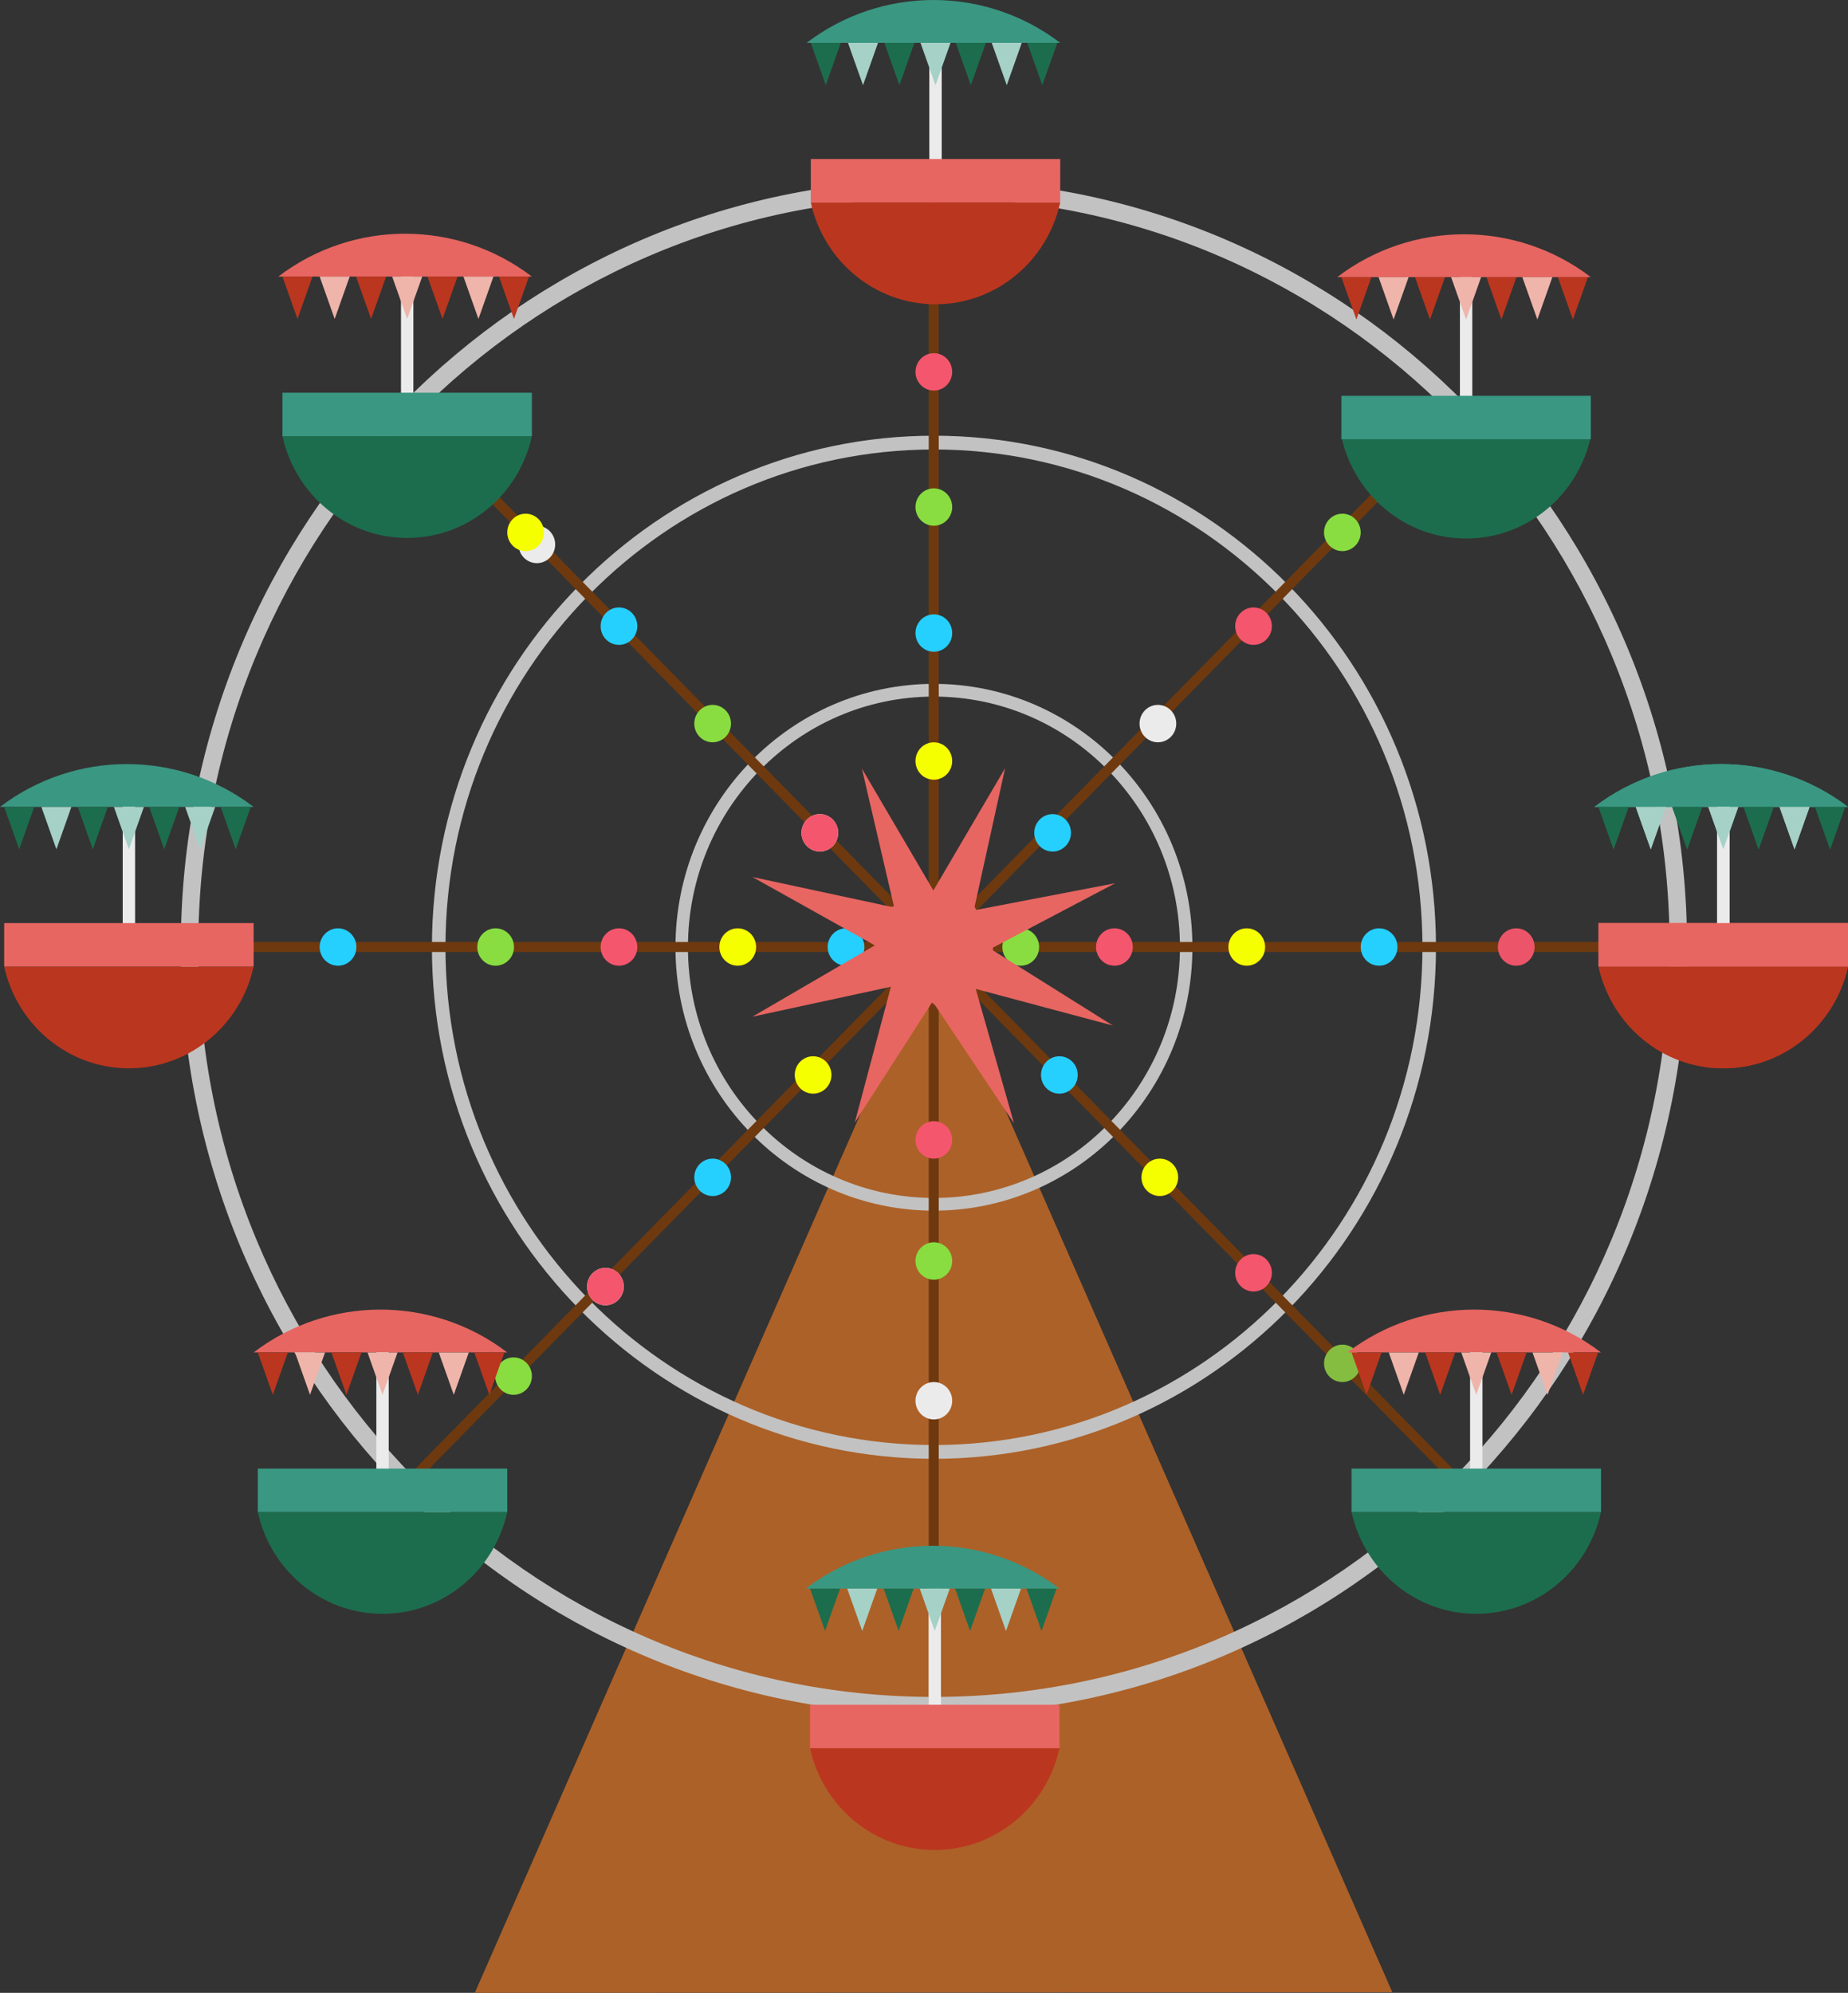 <?xml version="1.0" encoding="UTF-8" standalone="no"?>
<svg
   xmlns:dc="http://purl.org/dc/elements/1.1/"
   xmlns:cc="http://creativecommons.org/ns#"
   xmlns:rdf="http://www.w3.org/1999/02/22-rdf-syntax-ns#"
   xmlns:svg="http://www.w3.org/2000/svg"
   xmlns="http://www.w3.org/2000/svg"
   xml:space="preserve"
   enable-background="new 0 0 200 200"
   viewBox="0 0 184.415 198.857"
   height="198.857"
   width="184.415"
   y="0px"
   x="0px"
   id="Ebene_1"
   version="1.1"><rect x="0" y="0" width="184.415" height="198.857" fill="#333333" stroke="none"/><defs
   id="defs293" />
<polygon
   transform="translate(0,-0.478)"
   style="clip-rule:evenodd;fill:#ac6128;fill-rule:evenodd"
   id="polygon2"
   points="47.38,199.335 93.177,94.977 138.947,199.28 " />
<path
   style="clip-rule:evenodd;fill:#c2c2c2;fill-rule:evenodd"
   id="path4"
   d="m 93.201,19.72 c 40.517,0 73.413,33.518 73.413,74.804 0,41.285 -32.896,74.805 -73.413,74.805 -40.518,0 -73.414,-33.52 -73.414,-74.805 0,-41.287 32.896,-74.804 73.414,-74.804 z m 0,-1.777 c 41.478,0 75.156,34.314 75.156,76.581 0,42.267 -33.678,76.582 -75.156,76.582 -41.479,0 -75.158,-34.315 -75.158,-76.582 0,-42.267 33.678,-76.581 75.158,-76.581 z" />
<path
   style="clip-rule:evenodd;fill:#c2c2c2;fill-rule:evenodd"
   id="path6"
   d="m 93.201,44.852 c 26.902,0 48.747,22.256 48.747,49.67 0,27.414 -21.845,49.672 -48.747,49.672 -26.905,0 -48.748,-22.258 -48.748,-49.672 0,-27.414 21.843,-49.67 48.748,-49.67 z m 0,-1.375 c 27.647,0 50.097,22.872 50.097,51.045 0,28.172 -22.45,51.046 -50.097,51.046 -27.649,0 -50.098,-22.874 -50.098,-51.046 0,-28.173 22.448,-51.045 50.098,-51.045 z" />
<path
   style="clip-rule:evenodd;fill:#c2c2c2;fill-rule:evenodd"
   id="path8"
   d="m 93.201,69.51 c 13.548,0 24.548,11.208 24.548,25.014 0,13.806 -11,25.015 -24.548,25.015 -13.549,0 -24.549,-11.209 -24.549,-25.015 0,-13.806 11,-25.014 24.549,-25.014 z m 0,-1.27 c 14.234,0 25.793,11.777 25.793,26.283 0,14.507 -11.56,26.283 -25.793,26.283 -14.235,0 -25.795,-11.776 -25.795,-26.283 -0.001,-14.505 11.56,-26.283 25.795,-26.283 z" />
<polyline
   transform="translate(0,-0.478)"
   style="fill:none;stroke:#6e390f;stroke-linecap:round;stroke-linejoin:round;stroke-miterlimit:10"
   id="polyline10"
   points="  145.827,41.353 93.201,94.977 40.55,41.329 "
   stroke-miterlimit="10" />
<polyline
   transform="translate(0,-0.478)"
   style="fill:none;stroke:#6e390f;stroke-linecap:round;stroke-linejoin:round;stroke-miterlimit:10"
   id="polyline12"
   points="  145.827,148.625 93.201,95.001 40.55,148.65 "
   stroke-miterlimit="10" />
<line
   style="fill:none;stroke:#6e390f;stroke-linecap:round;stroke-linejoin:round;stroke-miterlimit:10"
   id="line14"
   y2="94.498"
   x2="168.404"
   y1="94.498"
   x1="17.996"
   stroke-miterlimit="10" />
<line
   style="fill:none;stroke:#6e390f;stroke-linecap:round;stroke-linejoin:round;stroke-miterlimit:10"
   id="line16"
   y2="171.153"
   x2="93.177"
   y1="17.892"
   x1="93.177"
   stroke-miterlimit="10" />
<ellipse
   style="clip-rule:evenodd;fill:#ebebeb;fill-rule:evenodd"
   id="ellipse18"
   ry="1.866"
   rx="1.829"
   cy="54.329"
   cx="53.574" />
<ellipse
   style="clip-rule:evenodd;fill:#f6ff00;fill-rule:evenodd"
   id="ellipse20"
   ry="1.866"
   rx="1.831"
   cy="53.126"
   cx="52.452" />
<ellipse
   style="clip-rule:evenodd;fill:#89dd41;fill-rule:evenodd"
   id="ellipse22"
   ry="1.866"
   rx="1.833"
   cy="94.499"
   cx="49.459" />
<ellipse
   style="clip-rule:evenodd;fill:#f4566d;fill-rule:evenodd"
   id="ellipse24"
   ry="1.866"
   rx="1.831"
   cy="94.499"
   cx="61.767" />
<ellipse
   style="clip-rule:evenodd;fill:#f6ff00;fill-rule:evenodd"
   id="ellipse26"
   ry="1.866"
   rx="1.833"
   cy="94.499"
   cx="73.62" />
<path
   style="clip-rule:evenodd;fill:#25d0ff;fill-rule:evenodd"
   id="path28"
   d="m 84.426,92.632 c 1.01,0 1.832,0.835 1.832,1.866 0,1.03 -0.822,1.867 -1.832,1.867 -1.009,0 -1.831,-0.836 -1.831,-1.867 0,-1.031 0.822,-1.866 1.831,-1.866 z" />
<ellipse
   style="clip-rule:evenodd;fill:#89dd41;fill-rule:evenodd"
   id="ellipse30"
   ry="1.866"
   rx="1.832"
   cy="94.499"
   cx="101.861" />
<ellipse
   style="clip-rule:evenodd;fill:#f4566d;fill-rule:evenodd"
   id="ellipse32"
   ry="1.866"
   rx="1.834"
   cy="94.499"
   cx="111.21" />
<ellipse
   style="clip-rule:evenodd;fill:#25d0ff;fill-rule:evenodd"
   id="ellipse34"
   ry="1.866"
   rx="1.833"
   cy="94.499"
   cx="33.732" />
<ellipse
   style="clip-rule:evenodd;fill:#ec5569;fill-rule:evenodd"
   id="ellipse36"
   ry="1.866"
   rx="1.832"
   cy="94.499"
   cx="151.307" />
<ellipse
   style="clip-rule:evenodd;fill:#25d0ff;fill-rule:evenodd"
   id="ellipse38"
   ry="1.866"
   rx="1.832"
   cy="94.499"
   cx="137.621" />
<ellipse
   style="clip-rule:evenodd;fill:#f6ff00;fill-rule:evenodd"
   id="ellipse40"
   ry="1.866"
   rx="1.831"
   cy="94.499"
   cx="124.416" />
<ellipse
   style="clip-rule:evenodd;fill:#89dd41;fill-rule:evenodd"
   id="ellipse42"
   ry="1.866"
   rx="1.831"
   cy="137.316"
   cx="51.248" />
<ellipse
   style="clip-rule:evenodd;fill:#25d0ff;fill-rule:evenodd"
   id="ellipse44"
   ry="1.867"
   rx="1.831"
   cy="62.482"
   cx="61.767" />
<ellipse
   style="clip-rule:evenodd;fill:#89dd41;fill-rule:evenodd"
   id="ellipse46"
   ry="1.867"
   rx="1.832"
   cy="72.204"
   cx="71.115" />
<ellipse
   style="clip-rule:evenodd;fill:#ebebeb;fill-rule:evenodd"
   id="ellipse48"
   ry="1.867"
   rx="1.832"
   cy="83.105"
   cx="81.813" />
<ellipse
   style="clip-rule:evenodd;fill:#f4566d;fill-rule:evenodd"
   id="ellipse50"
   ry="1.867"
   rx="1.832"
   cy="83.105"
   cx="81.813" />
<path
   style="clip-rule:evenodd;fill:#ebebeb;fill-rule:evenodd"
   id="path52"
   d="m 60.416,126.516 c 1.011,0 1.833,0.835 1.833,1.866 0,1.03 -0.821,1.867 -1.833,1.867 -1.009,0 -1.831,-0.837 -1.831,-1.867 0,-1.031 0.821,-1.866 1.831,-1.866 z" />
<path
   style="clip-rule:evenodd;fill:#f4566d;fill-rule:evenodd"
   id="path54"
   d="m 60.416,126.516 c 1.011,0 1.833,0.835 1.833,1.866 0,1.03 -0.821,1.867 -1.833,1.867 -1.009,0 -1.831,-0.837 -1.831,-1.867 0,-1.031 0.821,-1.866 1.831,-1.866 z" />
<ellipse
   style="clip-rule:evenodd;fill:#25d0ff;fill-rule:evenodd"
   id="ellipse56"
   ry="1.866"
   rx="1.832"
   cy="117.481"
   cx="71.115" />
<ellipse
   style="clip-rule:evenodd;fill:#f6ff00;fill-rule:evenodd"
   id="ellipse58"
   ry="1.866"
   rx="1.831"
   cy="107.266"
   cx="81.141" />
<ellipse
   style="clip-rule:evenodd;fill:#89dd41;fill-rule:evenodd"
   id="ellipse60"
   ry="1.866"
   rx="1.832"
   cy="50.596"
   cx="93.189" />
<ellipse
   style="clip-rule:evenodd;fill:#25d0ff;fill-rule:evenodd"
   id="ellipse62"
   ry="1.866"
   rx="1.832"
   cy="63.169"
   cx="93.189" />
<ellipse
   style="clip-rule:evenodd;fill:#f6ff00;fill-rule:evenodd"
   id="ellipse64"
   ry="1.866"
   rx="1.832"
   cy="75.938"
   cx="93.189" />
<ellipse
   style="clip-rule:evenodd;fill:#f4566d;fill-rule:evenodd"
   id="ellipse66"
   ry="1.867"
   rx="1.832"
   cy="113.748"
   cx="93.189" />
<ellipse
   style="clip-rule:evenodd;fill:#89dd41;fill-rule:evenodd"
   id="ellipse68"
   ry="1.866"
   rx="1.832"
   cy="125.828"
   cx="93.189" />
<ellipse
   style="clip-rule:evenodd;fill:#ebebeb;fill-rule:evenodd"
   id="ellipse70"
   ry="1.866"
   rx="1.832"
   cy="139.775"
   cx="93.189" />
<ellipse
   style="clip-rule:evenodd;fill:#f4566d;fill-rule:evenodd"
   id="ellipse72"
   ry="1.866"
   rx="1.832"
   cy="37.107"
   cx="93.189" />
<ellipse
   style="clip-rule:evenodd;fill:#89dd41;fill-rule:evenodd"
   id="ellipse74"
   ry="1.866"
   rx="1.83"
   cy="53.126"
   cx="133.957" />
<ellipse
   style="clip-rule:evenodd;fill:#85bd40;fill-rule:evenodd"
   id="ellipse76"
   ry="1.866"
   rx="1.83"
   cy="136.043"
   cx="133.957" />
<ellipse
   style="clip-rule:evenodd;fill:#f4566d;fill-rule:evenodd"
   id="ellipse78"
   ry="1.867"
   rx="1.831"
   cy="62.482"
   cx="125.091" />
<path
   style="clip-rule:evenodd;fill:#ebebeb;fill-rule:evenodd"
   id="path80"
   d="m 115.547,70.337 c 1.012,0 1.834,0.837 1.834,1.867 0,1.031 -0.822,1.867 -1.834,1.867 -1.009,0 -1.83,-0.836 -1.83,-1.867 0,-1.03 0.821,-1.867 1.83,-1.867 z" />
<ellipse
   style="clip-rule:evenodd;fill:#25d0ff;fill-rule:evenodd"
   id="ellipse82"
   ry="1.867"
   rx="1.832"
   cy="83.105"
   cx="105.042" />
<ellipse
   style="clip-rule:evenodd;fill:#f4566d;fill-rule:evenodd"
   id="ellipse84"
   ry="1.866"
   rx="1.831"
   cy="127.007"
   cx="125.091" />
<ellipse
   style="clip-rule:evenodd;fill:#f6ff00;fill-rule:evenodd"
   id="ellipse86"
   ry="1.866"
   rx="1.831"
   cy="117.481"
   cx="115.739" />
<ellipse
   style="clip-rule:evenodd;fill:#25d0ff;fill-rule:evenodd"
   id="ellipse88"
   ry="1.866"
   rx="1.832"
   cy="107.266"
   cx="105.716" />
<polygon
   transform="translate(0,-0.478)"
   style="clip-rule:evenodd;fill:#e76661;fill-rule:evenodd"
   id="polygon90"
   points="97.402,99.168 97.362,99.13 101.189,112.563 93.323,100.803 93.004,100.518 85.297,112.501 88.907,98.94 75.082,101.931 87.297,94.815 75.082,87.989 88.897,90.96 89.208,90.916 86.02,77.214 85.986,77.127 86.009,77.168 86.001,77.127 86.03,77.203 93.144,89.334 100.302,77.127 97.258,90.954 97.417,91.274 111.293,88.61 99.088,95.036 99.091,95.315 111.053,102.814 " />
<rect
   style="clip-rule:evenodd;fill:#ebebeb;fill-rule:evenodd"
   id="rect92"
   height="14.883"
   width="1.237"
   y="3.153"
   x="92.738" />
<path
   style="clip-rule:evenodd;fill:#bb361f;fill-rule:evenodd"
   id="path94"
   d="m 105.801,20.201 c -1.269,5.812 -6.362,10.16 -12.445,10.16 -6.082,0 -11.176,-4.347 -12.445,-10.16 z" />
<rect
   style="clip-rule:evenodd;fill:#e76661;fill-rule:evenodd"
   id="rect96"
   height="4.332"
   width="24.89"
   y="15.869"
   x="80.911" />
<path
   style="clip-rule:evenodd;fill:#3a9782;fill-rule:evenodd"
   id="path98"
   d="m 80.493,4.277 c 7.471,-5.702 17.836,-5.702 25.308,0 v 0 H 93.654 Z" />
<polygon
   transform="translate(0,-0.478)"
   style="clip-rule:evenodd;fill:#1c6d4d;fill-rule:evenodd"
   id="polygon100"
   points="83.906,4.755 82.408,8.981 80.911,4.755 " />
<polygon
   transform="translate(0,-0.478)"
   style="clip-rule:evenodd;fill:#a5d1c7;fill-rule:evenodd"
   id="polygon102"
   points="87.618,4.755 86.121,8.981 84.622,4.755 " />
<polygon
   transform="translate(0,-0.478)"
   style="clip-rule:evenodd;fill:#1c6d4d;fill-rule:evenodd"
   id="polygon104"
   points="91.251,4.755 89.754,8.981 88.255,4.755 " />
<polygon
   transform="translate(0,-0.478)"
   style="clip-rule:evenodd;fill:#a5d1c7;fill-rule:evenodd"
   id="polygon106"
   points="94.855,4.755 93.356,8.981 91.859,4.755 " />
<polygon
   transform="translate(0,-0.478)"
   style="clip-rule:evenodd;fill:#1c6d4d;fill-rule:evenodd"
   id="polygon108"
   points="98.382,4.755 96.881,8.981 95.384,4.755 " />
<polygon
   transform="translate(0,-0.478)"
   style="clip-rule:evenodd;fill:#a5d1c7;fill-rule:evenodd"
   id="polygon110"
   points="101.964,4.755 100.466,8.981 98.967,4.755 " />
<polygon
   transform="translate(0,-0.478)"
   style="clip-rule:evenodd;fill:#1c6d4d;fill-rule:evenodd"
   id="polygon112"
   points="105.511,4.755 104.012,8.981 102.516,4.755 " />
<rect
   style="clip-rule:evenodd;fill:#ebebeb;fill-rule:evenodd"
   id="rect114"
   height="14.883"
   width="1.236"
   y="157.394"
   x="92.662" />
<path
   style="clip-rule:evenodd;fill:#bb361f;fill-rule:evenodd"
   id="path116"
   d="m 105.726,174.444 c -1.27,5.811 -6.364,10.159 -12.446,10.159 -6.082,0 -11.176,-4.348 -12.444,-10.159 z" />
<rect
   style="clip-rule:evenodd;fill:#e76661;fill-rule:evenodd"
   id="rect118"
   height="4.333"
   width="24.89"
   y="170.111"
   x="80.836" />
<path
   style="clip-rule:evenodd;fill:#3a9782;fill-rule:evenodd"
   id="path120"
   d="m 80.417,158.518 c 7.471,-5.701 17.836,-5.701 25.307,0 0.002,0 0.002,0 0.002,0 h -2.479 -3.386 -3.2 -3.083 -0.958 z" />
<polygon
   transform="translate(0,-0.478)"
   style="clip-rule:evenodd;fill:#1c6d4d;fill-rule:evenodd"
   id="polygon122"
   points="83.831,158.997 82.332,163.225 80.836,158.997 " />
<polygon
   transform="translate(0,-0.478)"
   style="clip-rule:evenodd;fill:#a5d1c7;fill-rule:evenodd"
   id="polygon124"
   points="87.542,158.997 86.044,163.225 84.545,158.997 " />
<polygon
   transform="translate(0,-0.478)"
   style="clip-rule:evenodd;fill:#1c6d4d;fill-rule:evenodd"
   id="polygon126"
   points="91.175,158.997 89.678,163.225 88.179,158.997 " />
<polygon
   transform="translate(0,-0.478)"
   style="clip-rule:evenodd;fill:#a5d1c7;fill-rule:evenodd"
   id="polygon128"
   points="94.778,158.997 93.28,163.225 91.782,158.997 " />
<polygon
   transform="translate(0,-0.478)"
   style="clip-rule:evenodd;fill:#1c6d4d;fill-rule:evenodd"
   id="polygon130"
   points="98.306,158.997 96.807,163.225 95.308,158.997 " />
<polygon
   transform="translate(0,-0.478)"
   style="clip-rule:evenodd;fill:#a5d1c7;fill-rule:evenodd"
   id="polygon132"
   points="101.888,158.997 100.389,163.225 98.893,158.997 " />
<polygon
   transform="translate(0,-0.478)"
   style="clip-rule:evenodd;fill:#1c6d4d;fill-rule:evenodd"
   id="polygon134"
   points="105.435,158.997 103.937,163.225 102.439,158.997 " />
<rect
   style="clip-rule:evenodd;fill:#ebebeb;fill-rule:evenodd"
   id="rect136"
   height="14.883"
   width="1.233"
   y="79.395"
   x="171.353" />
<path
   style="clip-rule:evenodd;fill:#bb361f;fill-rule:evenodd"
   id="path138"
   d="m 184.415,96.445 c -1.271,5.811 -6.363,10.159 -12.445,10.159 -6.083,0 -11.177,-4.348 -12.446,-10.159 z" />
<rect
   style="clip-rule:evenodd;fill:#e76661;fill-rule:evenodd"
   id="rect140"
   height="4.333"
   width="24.892"
   y="92.111"
   x="159.523" />
<path
   style="clip-rule:evenodd;fill:#3a9782;fill-rule:evenodd"
   id="path142"
   d="m 159.105,80.519 c 7.474,-5.702 17.836,-5.702 25.31,0 v 0 h -1.715 -6.563 -3.869 -13.163 c -10e-4,0 -10e-4,0 0,0 z" />
<polygon
   transform="translate(0,-0.478)"
   style="clip-rule:evenodd;fill:#1c6d4d;fill-rule:evenodd"
   id="polygon144"
   points="162.52,80.998 161.021,85.226 159.523,80.998 " />
<polygon
   transform="translate(0,-0.478)"
   style="clip-rule:evenodd;fill:#a5d1c7;fill-rule:evenodd"
   id="polygon146"
   points="166.229,80.998 164.733,85.226 163.234,80.998 " />
<polygon
   transform="translate(0,-0.478)"
   style="clip-rule:evenodd;fill:#1c6d4d;fill-rule:evenodd"
   id="polygon148"
   points="169.862,80.998 168.366,85.226 166.868,80.998 " />
<polygon
   transform="translate(0,-0.478)"
   style="clip-rule:evenodd;fill:#a5d1c7;fill-rule:evenodd"
   id="polygon150"
   points="173.466,80.998 171.97,85.226 170.471,80.998 " />
<polygon
   transform="translate(0,-0.478)"
   style="clip-rule:evenodd;fill:#1c6d4d;fill-rule:evenodd"
   id="polygon152"
   points="176.991,80.998 175.495,85.226 173.998,80.998 " />
<polygon
   transform="translate(0,-0.478)"
   style="clip-rule:evenodd;fill:#a5d1c7;fill-rule:evenodd"
   id="polygon154"
   points="180.577,80.998 179.081,85.226 177.581,80.998 " />
<polygon
   transform="translate(0,-0.478)"
   style="clip-rule:evenodd;fill:#1c6d4d;fill-rule:evenodd"
   id="polygon156"
   points="184.124,80.998 182.628,85.226 181.128,80.998 " />
<rect
   style="clip-rule:evenodd;fill:#ebebeb;fill-rule:evenodd"
   id="rect158"
   height="14.883"
   width="1.233"
   y="79.395"
   x="171.353" />
<path
   style="clip-rule:evenodd;fill:#bb361f;fill-rule:evenodd"
   id="path160"
   d="m 184.415,96.445 c -1.271,5.811 -6.363,10.159 -12.445,10.159 -6.083,0 -11.177,-4.348 -12.446,-10.159 z" />
<rect
   style="clip-rule:evenodd;fill:#e76661;fill-rule:evenodd"
   id="rect162"
   height="4.333"
   width="24.892"
   y="92.111"
   x="159.523" />
<path
   style="clip-rule:evenodd;fill:#3a9782;fill-rule:evenodd"
   id="path164"
   d="m 159.105,80.519 c 7.474,-5.702 17.836,-5.702 25.31,0 v 0 h -1.715 -6.563 -3.869 -13.163 c -10e-4,0 -10e-4,0 0,0 z" />
<polygon
   transform="translate(0,-0.478)"
   style="clip-rule:evenodd;fill:#1c6d4d;fill-rule:evenodd"
   id="polygon166"
   points="162.52,80.998 161.021,85.226 159.523,80.998 " />
<polygon
   transform="translate(0,-0.478)"
   style="clip-rule:evenodd;fill:#a5d1c7;fill-rule:evenodd"
   id="polygon168"
   points="166.229,80.998 164.733,85.226 163.234,80.998 " />
<polygon
   transform="translate(0,-0.478)"
   style="clip-rule:evenodd;fill:#1c6d4d;fill-rule:evenodd"
   id="polygon170"
   points="169.862,80.998 168.366,85.226 166.868,80.998 " />
<polygon
   transform="translate(0,-0.478)"
   style="clip-rule:evenodd;fill:#a5d1c7;fill-rule:evenodd"
   id="polygon172"
   points="173.466,80.998 171.97,85.226 170.471,80.998 " />
<polygon
   transform="translate(0,-0.478)"
   style="clip-rule:evenodd;fill:#1c6d4d;fill-rule:evenodd"
   id="polygon174"
   points="176.991,80.998 175.495,85.226 173.998,80.998 " />
<polygon
   transform="translate(0,-0.478)"
   style="clip-rule:evenodd;fill:#a5d1c7;fill-rule:evenodd"
   id="polygon176"
   points="180.577,80.998 179.081,85.226 177.581,80.998 " />
<polygon
   transform="translate(0,-0.478)"
   style="clip-rule:evenodd;fill:#1c6d4d;fill-rule:evenodd"
   id="polygon178"
   points="184.124,80.998 182.628,85.226 181.128,80.998 " />
<rect
   style="clip-rule:evenodd;fill:#ebebeb;fill-rule:evenodd"
   id="rect180"
   height="14.883"
   width="1.234"
   y="79.395"
   x="12.247" />
<path
   style="clip-rule:evenodd;fill:#bb361f;fill-rule:evenodd"
   id="path182"
   d="m 25.31,96.445 c -1.27,5.811 -6.364,10.159 -12.447,10.159 -6.082,0 -11.176,-4.348 -12.445,-10.159 z" />
<rect
   style="clip-rule:evenodd;fill:#e76661;fill-rule:evenodd"
   id="rect184"
   height="4.333"
   width="24.892"
   y="92.111"
   x="0.418" />
<path
   style="clip-rule:evenodd;fill:#3a9782;fill-rule:evenodd"
   id="path186"
   d="m 0,80.519 c 7.473,-5.702 17.836,-5.702 25.31,0 v 0 h -1.716 -6.563 -3.869 z" />
<polygon
   transform="translate(0,-0.478)"
   style="clip-rule:evenodd;fill:#1c6d4d;fill-rule:evenodd"
   id="polygon188"
   points="3.414,80.998 1.916,85.226 0.418,80.998 " />
<polygon
   transform="translate(0,-0.478)"
   style="clip-rule:evenodd;fill:#a5d1c7;fill-rule:evenodd"
   id="polygon190"
   points="7.125,80.998 5.628,85.226 4.13,80.998 " />
<polygon
   transform="translate(0,-0.478)"
   style="clip-rule:evenodd;fill:#1c6d4d;fill-rule:evenodd"
   id="polygon192"
   points="10.759,80.998 9.262,85.226 7.764,80.998 " />
<polygon
   transform="translate(0,-0.478)"
   style="clip-rule:evenodd;fill:#a5d1c7;fill-rule:evenodd"
   id="polygon194"
   points="14.361,80.998 12.863,85.226 11.366,80.998 " />
<polygon
   transform="translate(0,-0.478)"
   style="clip-rule:evenodd;fill:#1c6d4d;fill-rule:evenodd"
   id="polygon196"
   points="17.888,80.998 16.39,85.226 14.892,80.998 " />
<polygon
   transform="translate(0,-0.478)"
   style="clip-rule:evenodd;fill:#a5d1c7;fill-rule:evenodd"
   id="polygon198"
   points="21.472,80.998 19.974,85.226 18.477,80.998 " />
<polygon
   transform="translate(0,-0.478)"
   style="clip-rule:evenodd;fill:#1c6d4d;fill-rule:evenodd"
   id="polygon200"
   points="25.019,80.998 23.521,85.226 22.023,80.998 " />
<rect
   style="clip-rule:evenodd;fill:#ebebeb;fill-rule:evenodd"
   id="rect202"
   height="14.884"
   width="1.235"
   y="26.473"
   x="40.016" />
<path
   style="clip-rule:evenodd;fill:#1c6d4d;fill-rule:evenodd"
   id="path204"
   d="m 53.079,43.523 c -1.268,5.811 -6.363,10.158 -12.444,10.158 -6.083,0 -11.176,-4.347 -12.446,-10.158 z" />
<rect
   style="clip-rule:evenodd;fill:#3a9782;fill-rule:evenodd"
   id="rect206"
   height="4.333"
   width="24.89"
   y="39.188"
   x="28.188" />
<path
   style="clip-rule:evenodd;fill:#e76661;fill-rule:evenodd"
   id="path208"
   d="m 27.771,27.599 c 7.472,-5.703 17.836,-5.703 25.308,0 v 0 H 42.895 27.771 c -0.001,0 -0.001,0 0,0 z" />
<polygon
   transform="translate(0,-0.478)"
   style="clip-rule:evenodd;fill:#bb361f;fill-rule:evenodd"
   id="polygon210"
   points="31.183,28.077 29.687,32.303 28.188,28.077 " />
<polygon
   transform="translate(0,-0.478)"
   style="clip-rule:evenodd;fill:#efb5ab;fill-rule:evenodd"
   id="polygon212"
   points="34.896,28.077 33.398,32.303 31.9,28.077 " />
<polygon
   transform="translate(0,-0.478)"
   style="clip-rule:evenodd;fill:#bb361f;fill-rule:evenodd"
   id="polygon214"
   points="38.53,28.077 37.032,32.303 35.534,28.077 " />
<polygon
   transform="translate(0,-0.478)"
   style="clip-rule:evenodd;fill:#efb5ab;fill-rule:evenodd"
   id="polygon216"
   points="42.133,28.077 40.634,32.303 39.136,28.077 " />
<polygon
   transform="translate(0,-0.478)"
   style="clip-rule:evenodd;fill:#bb361f;fill-rule:evenodd"
   id="polygon218"
   points="45.659,28.077 44.159,32.303 42.662,28.077 " />
<polygon
   transform="translate(0,-0.478)"
   style="clip-rule:evenodd;fill:#efb5ab;fill-rule:evenodd"
   id="polygon220"
   points="49.241,28.077 47.745,32.303 46.247,28.077 " />
<polygon
   transform="translate(0,-0.478)"
   style="clip-rule:evenodd;fill:#bb361f;fill-rule:evenodd"
   id="polygon222"
   points="52.79,28.077 51.292,32.303 49.793,28.077 " />
<rect
   style="clip-rule:evenodd;fill:#ebebeb;fill-rule:evenodd"
   id="rect224"
   height="14.883"
   width="1.233"
   y="133.829"
   x="37.557" />
<path
   style="clip-rule:evenodd;fill:#1c6d4d;fill-rule:evenodd"
   id="path226"
   d="m 50.619,150.879 c -1.27,5.811 -6.363,10.158 -12.446,10.158 -6.083,0 -11.177,-4.347 -12.446,-10.158 z" />
<rect
   style="clip-rule:evenodd;fill:#3a9782;fill-rule:evenodd"
   id="rect228"
   height="4.332"
   width="24.892"
   y="146.546"
   x="25.727" />
<path
   style="clip-rule:evenodd;fill:#e76661;fill-rule:evenodd"
   id="path230"
   d="m 25.31,134.954 c 7.473,-5.702 17.835,-5.702 25.309,0 v 0 h -5.66 -3.178 -1.346 -2.175 -3.661 -3.587 -3.586 z" />
<polygon
   transform="translate(0,-0.478)"
   style="clip-rule:evenodd;fill:#bb361f;fill-rule:evenodd"
   id="polygon232"
   points="28.724,135.433 27.226,139.659 25.727,135.433 " />
<polygon
   transform="translate(0,-0.478)"
   style="clip-rule:evenodd;fill:#efb5ab;fill-rule:evenodd"
   id="polygon234"
   points="32.436,135.433 30.937,139.659 29.44,135.433 " />
<polygon
   transform="translate(0,-0.478)"
   style="clip-rule:evenodd;fill:#bb361f;fill-rule:evenodd"
   id="polygon236"
   points="36.069,135.433 34.571,139.659 33.074,135.433 " />
<polygon
   transform="translate(0,-0.478)"
   style="clip-rule:evenodd;fill:#efb5ab;fill-rule:evenodd"
   id="polygon238"
   points="39.671,135.433 38.173,139.659 36.675,135.433 " />
<polygon
   transform="translate(0,-0.478)"
   style="clip-rule:evenodd;fill:#bb361f;fill-rule:evenodd"
   id="polygon240"
   points="43.196,135.433 41.7,139.659 40.202,135.433 " />
<polygon
   transform="translate(0,-0.478)"
   style="clip-rule:evenodd;fill:#efb5ab;fill-rule:evenodd"
   id="polygon242"
   points="46.781,135.433 45.283,139.659 43.785,135.433 " />
<polygon
   transform="translate(0,-0.478)"
   style="clip-rule:evenodd;fill:#bb361f;fill-rule:evenodd"
   id="polygon244"
   points="50.328,135.433 48.832,139.659 47.332,135.433 " />
<rect
   style="clip-rule:evenodd;fill:#ebebeb;fill-rule:evenodd"
   id="rect246"
   height="14.883"
   width="1.234"
   y="133.829"
   x="146.702" />
<path
   style="clip-rule:evenodd;fill:#1c6d4d;fill-rule:evenodd"
   id="path248"
   d="m 159.766,150.879 c -1.27,5.811 -6.363,10.158 -12.446,10.158 -6.082,0 -11.176,-4.347 -12.445,-10.158 z" />
<rect
   style="clip-rule:evenodd;fill:#3a9782;fill-rule:evenodd"
   id="rect250"
   height="4.332"
   width="24.892"
   y="146.546"
   x="134.874" />
<path
   style="clip-rule:evenodd;fill:#e76661;fill-rule:evenodd"
   id="path252"
   d="m 134.456,134.954 c 7.474,-5.702 17.836,-5.702 25.31,0 v 0 h -10.185 z" />
<polygon
   transform="translate(0,-0.478)"
   style="clip-rule:evenodd;fill:#bb361f;fill-rule:evenodd"
   id="polygon254"
   points="137.87,135.433 136.371,139.659 134.874,135.433 " />
<polygon
   transform="translate(0,-0.478)"
   style="clip-rule:evenodd;fill:#efb5ab;fill-rule:evenodd"
   id="polygon256"
   points="141.581,135.433 140.083,139.659 138.586,135.433 " />
<polygon
   transform="translate(0,-0.478)"
   style="clip-rule:evenodd;fill:#bb361f;fill-rule:evenodd"
   id="polygon258"
   points="145.215,135.433 143.717,139.659 142.221,135.433 " />
<polygon
   transform="translate(0,-0.478)"
   style="clip-rule:evenodd;fill:#efb5ab;fill-rule:evenodd"
   id="polygon260"
   points="148.817,135.433 147.319,139.659 145.823,135.433 " />
<polygon
   transform="translate(0,-0.478)"
   style="clip-rule:evenodd;fill:#bb361f;fill-rule:evenodd"
   id="polygon262"
   points="152.342,135.433 150.846,139.659 149.347,135.433 " />
<polygon
   transform="translate(0,-0.478)"
   style="clip-rule:evenodd;fill:#efb5ab;fill-rule:evenodd"
   id="polygon264"
   points="155.928,135.433 154.431,139.659 152.931,135.433 " />
<polygon
   transform="translate(0,-0.478)"
   style="clip-rule:evenodd;fill:#bb361f;fill-rule:evenodd"
   id="polygon266"
   points="159.475,135.433 157.979,139.659 156.479,135.433 " />
<rect
   style="clip-rule:evenodd;fill:#ebebeb;fill-rule:evenodd"
   id="rect268"
   height="14.883"
   width="1.233"
   y="26.529"
   x="145.688" />
<path
   style="clip-rule:evenodd;fill:#1c6d4d;fill-rule:evenodd"
   id="path270"
   d="m 158.75,43.58 c -1.27,5.811 -6.363,10.158 -12.445,10.158 -6.083,0 -11.176,-4.348 -12.446,-10.158 z" />
<rect
   style="clip-rule:evenodd;fill:#3a9782;fill-rule:evenodd"
   id="rect272"
   height="4.333"
   width="24.892"
   y="39.495"
   x="133.858" />
<path
   style="clip-rule:evenodd;fill:#e76661;fill-rule:evenodd"
   id="path274"
   d="m 133.442,27.654 c 7.472,-5.702 17.837,-5.702 25.308,0 v 0 H 148.566 133.44 c 0,0 0,0 0.002,0 z" />
<polygon
   transform="translate(0,-0.478)"
   style="clip-rule:evenodd;fill:#bb361f;fill-rule:evenodd"
   id="polygon276"
   points="136.854,28.132 135.358,32.36 133.858,28.132 " />
<polygon
   transform="translate(0,-0.478)"
   style="clip-rule:evenodd;fill:#efb5ab;fill-rule:evenodd"
   id="polygon278"
   points="140.566,28.132 139.068,32.36 137.572,28.132 " />
<polygon
   transform="translate(0,-0.478)"
   style="clip-rule:evenodd;fill:#bb361f;fill-rule:evenodd"
   id="polygon280"
   points="144.2,28.132 142.701,32.36 141.205,28.132 " />
<polygon
   transform="translate(0,-0.478)"
   style="clip-rule:evenodd;fill:#efb5ab;fill-rule:evenodd"
   id="polygon282"
   points="147.802,28.132 146.305,32.36 144.808,28.132 " />
<polygon
   transform="translate(0,-0.478)"
   style="clip-rule:evenodd;fill:#bb361f;fill-rule:evenodd"
   id="polygon284"
   points="151.329,28.132 149.83,32.36 148.334,28.132 " />
<polygon
   transform="translate(0,-0.478)"
   style="clip-rule:evenodd;fill:#efb5ab;fill-rule:evenodd"
   id="polygon286"
   points="154.912,28.132 153.416,32.36 151.916,28.132 " />
<polygon
   transform="translate(0,-0.478)"
   style="clip-rule:evenodd;fill:#bb361f;fill-rule:evenodd"
   id="polygon288"
   points="158.459,28.132 156.963,32.36 155.463,28.132 " />
</svg>